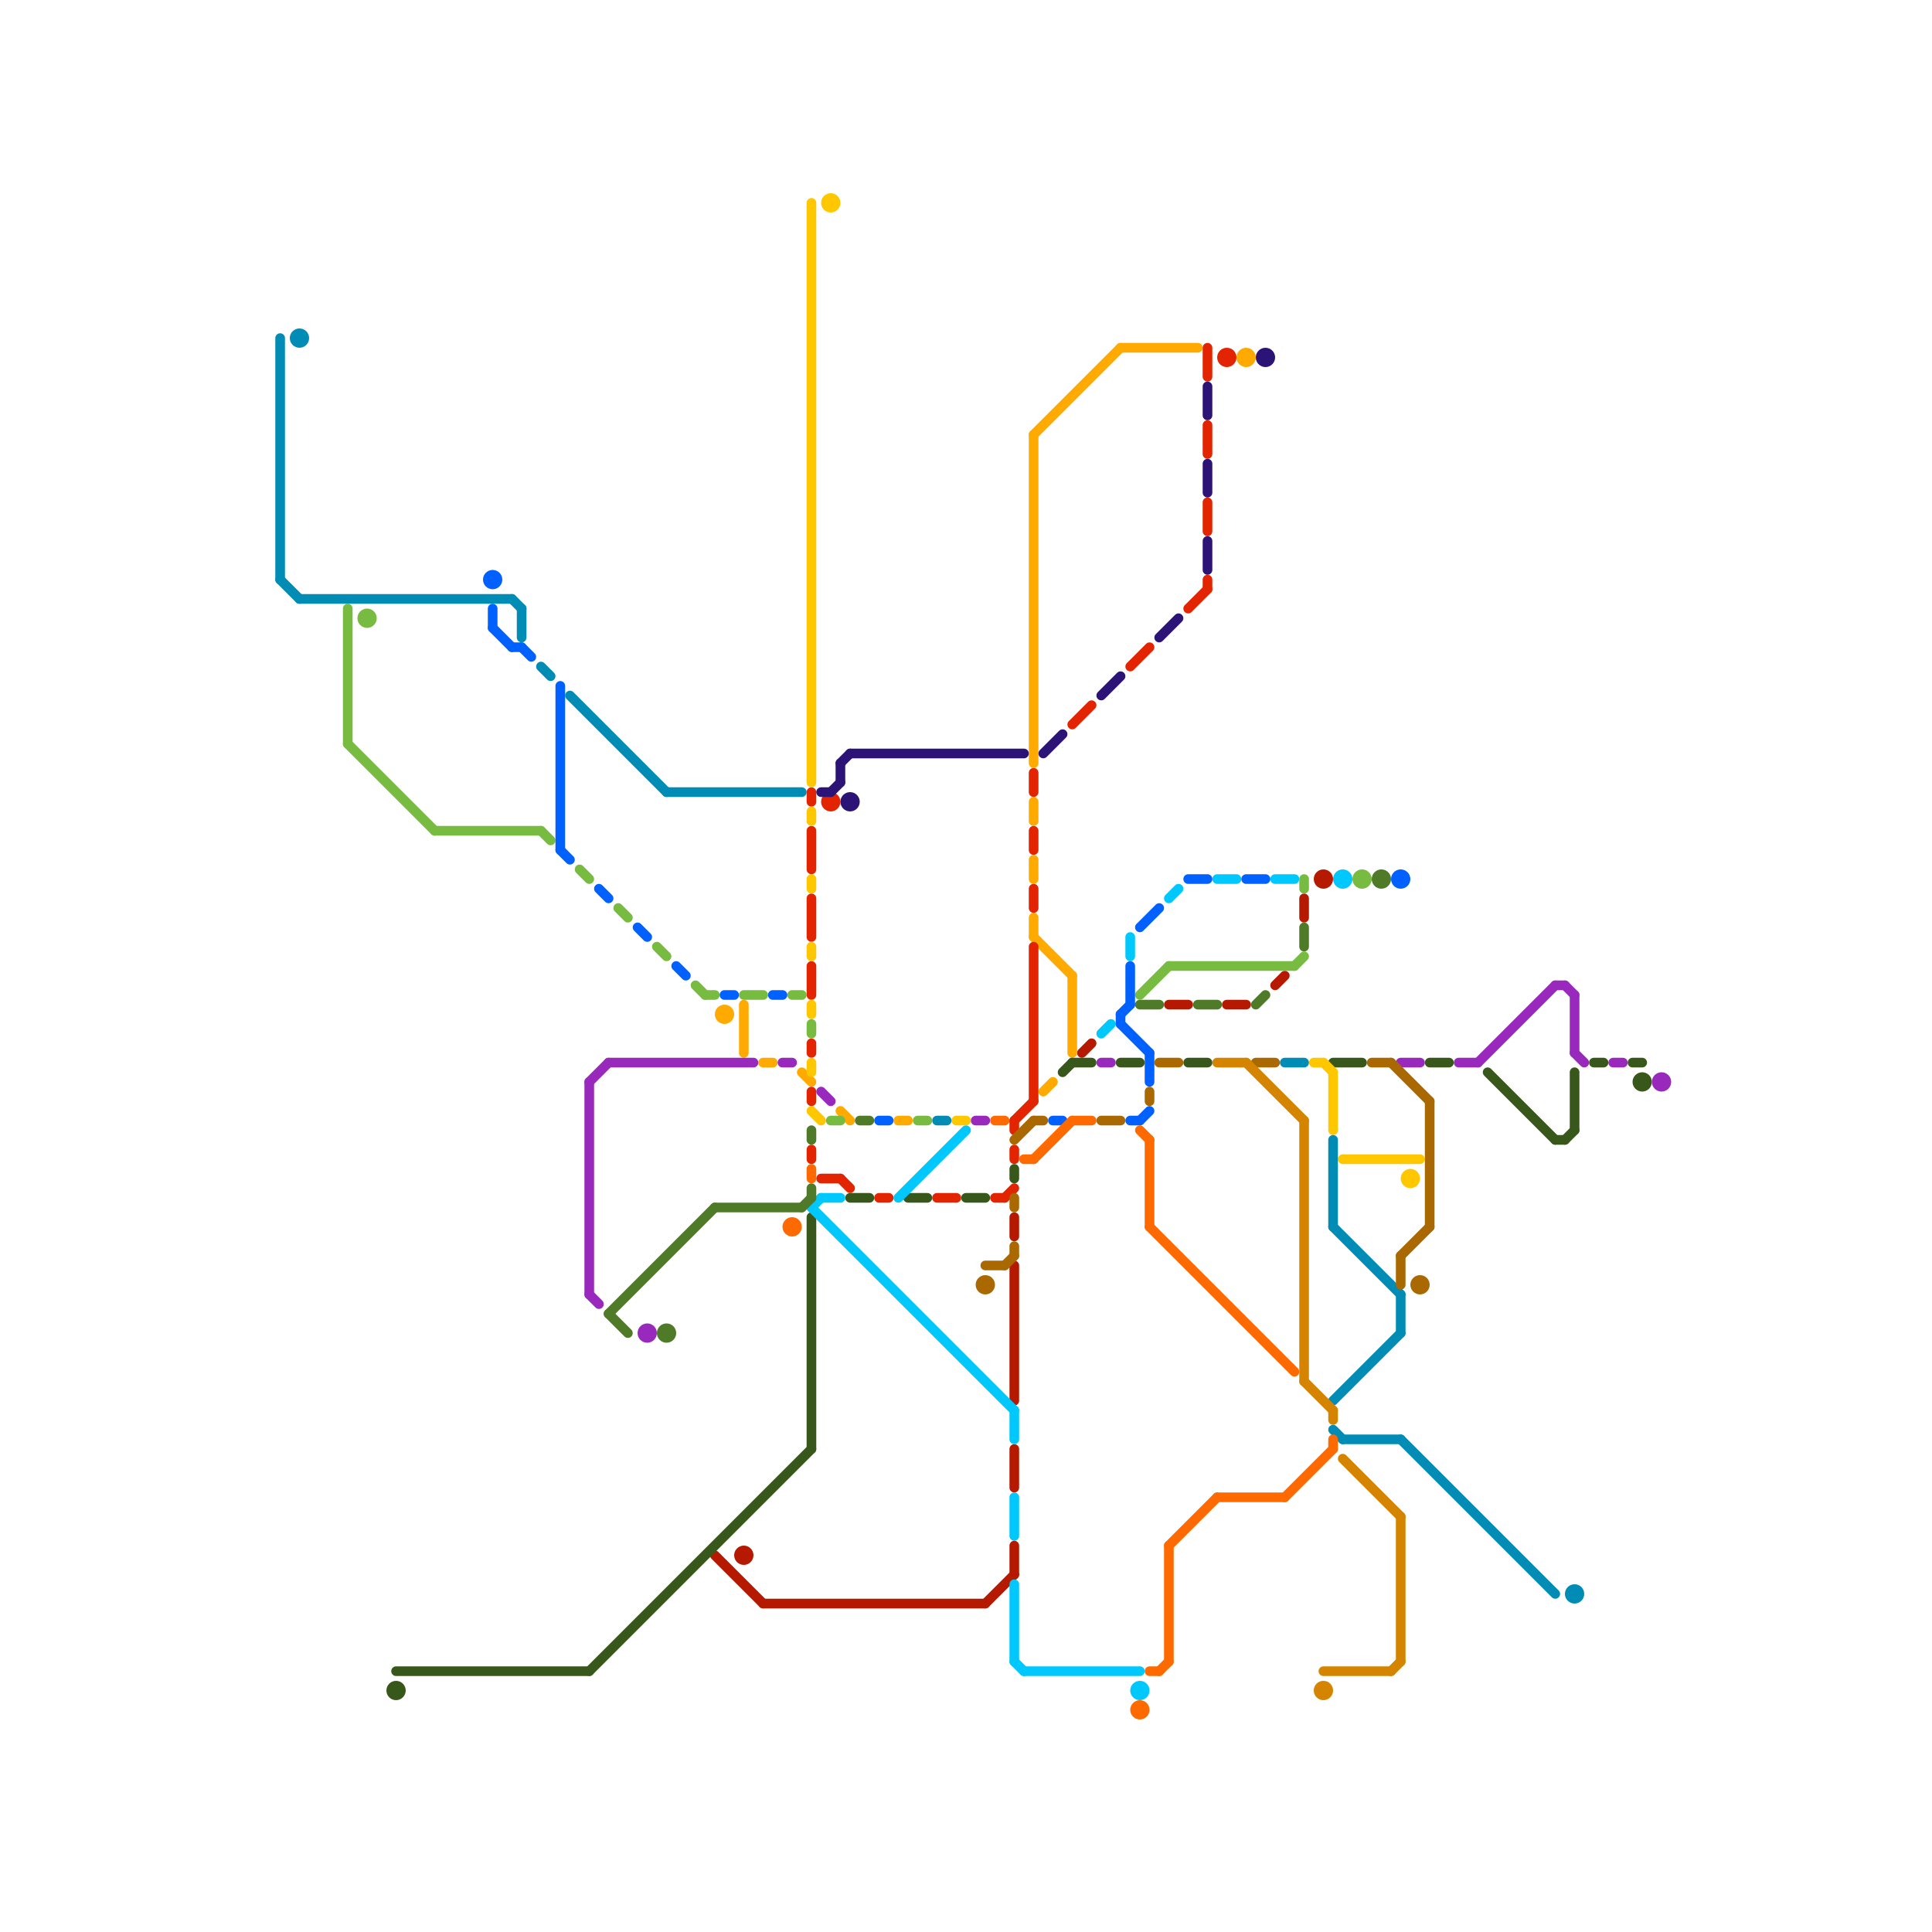 
<svg version="1.1" xmlns="http://www.w3.org/2000/svg" viewBox="0 0 200 200">
<style>line { stroke-width: 1; fill: none; stroke-linecap: round; stroke-linejoin: round; } .c0 { stroke: #b51a00 } .c1 { stroke: #ffaa00 } .c2 { stroke: #e32400 } .c3 { stroke: #38571a } .c4 { stroke: #9929bd } .c5 { stroke: #00c7fc } .c6 { stroke: #fec700 } .c7 { stroke: #008cb4 } .c8 { stroke: #4f7a28 } .c9 { stroke: #77bb41 } .c10 { stroke: #a96800 } .c11 { stroke: #2c1376 } .c12 { stroke: #0061ff } .c13 { stroke: #d58400 } .c14 { stroke: #ff6a00 } .w1 { stroke-width: 1; }</style><line class="c0 " x1="105" y1="126" x2="105" y2="128"/><line class="c0 " x1="105" y1="131" x2="105" y2="145"/><line class="c0 " x1="112" y1="109" x2="113" y2="108"/><line class="c0 " x1="105" y1="150" x2="105" y2="154"/><line class="c0 " x1="74" y1="161" x2="79" y2="166"/><line class="c0 " x1="102" y1="166" x2="105" y2="163"/><line class="c0 " x1="127" y1="104" x2="129" y2="104"/><line class="c0 " x1="132" y1="102" x2="133" y2="101"/><line class="c0 " x1="79" y1="166" x2="102" y2="166"/><line class="c0 " x1="121" y1="104" x2="123" y2="104"/><line class="c0 " x1="105" y1="160" x2="105" y2="163"/><line class="c0 " x1="135" y1="93" x2="135" y2="95"/><circle cx="137" cy="91" r="1" fill="#b51a00" /><circle cx="77" cy="161" r="1" fill="#b51a00" /><line class="c1 " x1="116" y1="36" x2="124" y2="36"/><line class="c1 " x1="107" y1="97" x2="111" y2="101"/><line class="c1 " x1="107" y1="89" x2="107" y2="91"/><line class="c1 " x1="93" y1="116" x2="94" y2="116"/><line class="c1 " x1="83" y1="111" x2="84" y2="112"/><line class="c1 " x1="77" y1="104" x2="77" y2="109"/><line class="c1 " x1="107" y1="83" x2="107" y2="85"/><line class="c1 " x1="107" y1="95" x2="107" y2="97"/><line class="c1 " x1="79" y1="110" x2="80" y2="110"/><line class="c1 " x1="107" y1="45" x2="107" y2="79"/><line class="c1 " x1="108" y1="113" x2="109" y2="112"/><line class="c1 " x1="87" y1="115" x2="88" y2="116"/><line class="c1 " x1="111" y1="101" x2="111" y2="109"/><line class="c1 " x1="107" y1="45" x2="116" y2="36"/><circle cx="75" cy="105" r="1" fill="#ffaa00" /><circle cx="129" cy="37" r="1" fill="#ffaa00" /><line class="c2 " x1="107" y1="86" x2="107" y2="88"/><line class="c2 " x1="84" y1="86" x2="84" y2="90"/><line class="c2 " x1="107" y1="92" x2="107" y2="94"/><line class="c2 " x1="84" y1="100" x2="84" y2="103"/><line class="c2 " x1="91" y1="124" x2="92" y2="124"/><line class="c2 " x1="111" y1="75" x2="113" y2="73"/><line class="c2 " x1="97" y1="124" x2="99" y2="124"/><line class="c2 " x1="84" y1="82" x2="84" y2="83"/><line class="c2 " x1="105" y1="119" x2="105" y2="120"/><line class="c2 " x1="125" y1="44" x2="125" y2="47"/><line class="c2 " x1="84" y1="93" x2="84" y2="97"/><line class="c2 " x1="104" y1="124" x2="105" y2="123"/><line class="c2 " x1="105" y1="116" x2="107" y2="114"/><line class="c2 " x1="87" y1="122" x2="88" y2="123"/><line class="c2 " x1="107" y1="98" x2="107" y2="114"/><line class="c2 " x1="105" y1="116" x2="105" y2="117"/><line class="c2 " x1="84" y1="113" x2="84" y2="114"/><line class="c2 " x1="85" y1="122" x2="87" y2="122"/><line class="c2 " x1="107" y1="80" x2="107" y2="82"/><line class="c2 " x1="84" y1="119" x2="84" y2="120"/><line class="c2 " x1="84" y1="108" x2="84" y2="109"/><line class="c2 " x1="125" y1="60" x2="125" y2="61"/><line class="c2 " x1="125" y1="36" x2="125" y2="39"/><line class="c2 " x1="103" y1="124" x2="104" y2="124"/><line class="c2 " x1="117" y1="69" x2="119" y2="67"/><line class="c2 " x1="123" y1="63" x2="125" y2="61"/><line class="c2 " x1="125" y1="52" x2="125" y2="55"/><circle cx="86" cy="83" r="1" fill="#e32400" /><circle cx="127" cy="37" r="1" fill="#e32400" /><line class="c3 " x1="165" y1="110" x2="166" y2="110"/><line class="c3 " x1="154" y1="111" x2="161" y2="118"/><line class="c3 " x1="88" y1="124" x2="90" y2="124"/><line class="c3 " x1="105" y1="121" x2="105" y2="122"/><line class="c3 " x1="84" y1="126" x2="84" y2="150"/><line class="c3 " x1="41" y1="173" x2="61" y2="173"/><line class="c3 " x1="162" y1="118" x2="163" y2="117"/><line class="c3 " x1="110" y1="111" x2="111" y2="110"/><line class="c3 " x1="100" y1="124" x2="102" y2="124"/><line class="c3 " x1="94" y1="124" x2="96" y2="124"/><line class="c3 " x1="163" y1="111" x2="163" y2="117"/><line class="c3 " x1="161" y1="118" x2="162" y2="118"/><line class="c3 " x1="61" y1="173" x2="84" y2="150"/><line class="c3 " x1="111" y1="110" x2="113" y2="110"/><line class="c3 " x1="138" y1="110" x2="141" y2="110"/><line class="c3 " x1="148" y1="110" x2="150" y2="110"/><line class="c3 " x1="123" y1="110" x2="125" y2="110"/><line class="c3 " x1="169" y1="110" x2="170" y2="110"/><line class="c3 " x1="116" y1="110" x2="118" y2="110"/><circle cx="41" cy="175" r="1" fill="#38571a" /><circle cx="170" cy="112" r="1" fill="#38571a" /><line class="c4 " x1="161" y1="102" x2="162" y2="102"/><line class="c4 " x1="63" y1="110" x2="78" y2="110"/><line class="c4 " x1="81" y1="110" x2="82" y2="110"/><line class="c4 " x1="163" y1="109" x2="164" y2="110"/><line class="c4 " x1="153" y1="110" x2="161" y2="102"/><line class="c4 " x1="151" y1="110" x2="153" y2="110"/><line class="c4 " x1="61" y1="112" x2="63" y2="110"/><line class="c4 " x1="163" y1="103" x2="163" y2="109"/><line class="c4 " x1="162" y1="102" x2="163" y2="103"/><line class="c4 " x1="167" y1="110" x2="168" y2="110"/><line class="c4 " x1="85" y1="113" x2="86" y2="114"/><line class="c4 " x1="145" y1="110" x2="147" y2="110"/><line class="c4 " x1="61" y1="112" x2="61" y2="134"/><line class="c4 " x1="61" y1="134" x2="62" y2="135"/><line class="c4 " x1="101" y1="116" x2="102" y2="116"/><line class="c4 " x1="114" y1="110" x2="115" y2="110"/><circle cx="67" cy="138" r="1" fill="#9929bd" /><circle cx="172" cy="112" r="1" fill="#9929bd" /><line class="c5 " x1="105" y1="164" x2="105" y2="172"/><line class="c5 " x1="117" y1="97" x2="117" y2="99"/><line class="c5 " x1="85" y1="124" x2="87" y2="124"/><line class="c5 " x1="106" y1="173" x2="118" y2="173"/><line class="c5 " x1="132" y1="91" x2="134" y2="91"/><line class="c5 " x1="105" y1="155" x2="105" y2="159"/><line class="c5 " x1="121" y1="93" x2="122" y2="92"/><line class="c5 " x1="84" y1="125" x2="85" y2="124"/><line class="c5 " x1="105" y1="146" x2="105" y2="149"/><line class="c5 " x1="126" y1="91" x2="128" y2="91"/><line class="c5 " x1="93" y1="124" x2="100" y2="117"/><line class="c5 " x1="105" y1="172" x2="106" y2="173"/><line class="c5 " x1="114" y1="107" x2="115" y2="106"/><line class="c5 " x1="84" y1="125" x2="105" y2="146"/><circle cx="139" cy="91" r="1" fill="#00c7fc" /><circle cx="118" cy="175" r="1" fill="#00c7fc" /><line class="c6 " x1="84" y1="84" x2="84" y2="85"/><line class="c6 " x1="99" y1="116" x2="100" y2="116"/><line class="c6 " x1="84" y1="98" x2="84" y2="99"/><line class="c6 " x1="84" y1="21" x2="84" y2="81"/><line class="c6 " x1="136" y1="110" x2="137" y2="110"/><line class="c6 " x1="84" y1="104" x2="84" y2="105"/><line class="c6 " x1="84" y1="115" x2="85" y2="116"/><line class="c6 " x1="84" y1="110" x2="84" y2="111"/><line class="c6 " x1="138" y1="111" x2="138" y2="117"/><line class="c6 " x1="139" y1="120" x2="147" y2="120"/><line class="c6 " x1="84" y1="91" x2="84" y2="92"/><line class="c6 " x1="137" y1="110" x2="138" y2="111"/><circle cx="86" cy="21" r="1" fill="#fec700" /><circle cx="146" cy="122" r="1" fill="#fec700" /><line class="c7 " x1="138" y1="127" x2="145" y2="134"/><line class="c7 " x1="133" y1="110" x2="135" y2="110"/><line class="c7 " x1="138" y1="118" x2="138" y2="127"/><line class="c7 " x1="29" y1="60" x2="31" y2="62"/><line class="c7 " x1="97" y1="116" x2="98" y2="116"/><line class="c7 " x1="56" y1="69" x2="57" y2="70"/><line class="c7 " x1="54" y1="63" x2="54" y2="66"/><line class="c7 " x1="69" y1="82" x2="83" y2="82"/><line class="c7 " x1="145" y1="134" x2="145" y2="138"/><line class="c7 " x1="53" y1="62" x2="54" y2="63"/><line class="c7 " x1="145" y1="149" x2="161" y2="165"/><line class="c7 " x1="138" y1="145" x2="145" y2="138"/><line class="c7 " x1="59" y1="72" x2="69" y2="82"/><line class="c7 " x1="138" y1="148" x2="139" y2="149"/><line class="c7 " x1="29" y1="35" x2="29" y2="60"/><line class="c7 " x1="31" y1="62" x2="53" y2="62"/><line class="c7 " x1="139" y1="149" x2="145" y2="149"/><circle cx="163" cy="165" r="1" fill="#008cb4" /><circle cx="31" cy="35" r="1" fill="#008cb4" /><line class="c8 " x1="135" y1="96" x2="135" y2="98"/><line class="c8 " x1="83" y1="125" x2="84" y2="124"/><line class="c8 " x1="124" y1="104" x2="126" y2="104"/><line class="c8 " x1="130" y1="104" x2="131" y2="103"/><line class="c8 " x1="84" y1="117" x2="84" y2="118"/><line class="c8 " x1="89" y1="116" x2="90" y2="116"/><line class="c8 " x1="84" y1="123" x2="84" y2="124"/><line class="c8 " x1="63" y1="136" x2="74" y2="125"/><line class="c8 " x1="63" y1="136" x2="65" y2="138"/><line class="c8 " x1="118" y1="104" x2="120" y2="104"/><line class="c8 " x1="74" y1="125" x2="83" y2="125"/><circle cx="143" cy="91" r="1" fill="#4f7a28" /><circle cx="69" cy="138" r="1" fill="#4f7a28" /><line class="c9 " x1="36" y1="63" x2="36" y2="77"/><line class="c9 " x1="134" y1="100" x2="135" y2="99"/><line class="c9 " x1="45" y1="86" x2="56" y2="86"/><line class="c9 " x1="72" y1="102" x2="73" y2="103"/><line class="c9 " x1="135" y1="91" x2="135" y2="92"/><line class="c9 " x1="56" y1="86" x2="57" y2="87"/><line class="c9 " x1="36" y1="77" x2="45" y2="86"/><line class="c9 " x1="60" y1="90" x2="61" y2="91"/><line class="c9 " x1="64" y1="94" x2="65" y2="95"/><line class="c9 " x1="118" y1="103" x2="121" y2="100"/><line class="c9 " x1="82" y1="103" x2="83" y2="103"/><line class="c9 " x1="68" y1="98" x2="69" y2="99"/><line class="c9 " x1="95" y1="116" x2="96" y2="116"/><line class="c9 " x1="121" y1="100" x2="134" y2="100"/><line class="c9 " x1="86" y1="116" x2="87" y2="116"/><line class="c9 " x1="77" y1="103" x2="79" y2="103"/><line class="c9 " x1="84" y1="106" x2="84" y2="107"/><line class="c9 " x1="73" y1="103" x2="74" y2="103"/><circle cx="38" cy="64" r="1" fill="#77bb41" /><circle cx="141" cy="91" r="1" fill="#77bb41" /><line class="c10 " x1="148" y1="114" x2="148" y2="127"/><line class="c10 " x1="104" y1="131" x2="105" y2="130"/><line class="c10 " x1="105" y1="124" x2="105" y2="125"/><line class="c10 " x1="114" y1="116" x2="116" y2="116"/><line class="c10 " x1="107" y1="116" x2="108" y2="116"/><line class="c10 " x1="142" y1="110" x2="144" y2="110"/><line class="c10 " x1="120" y1="110" x2="122" y2="110"/><line class="c10 " x1="105" y1="129" x2="105" y2="130"/><line class="c10 " x1="102" y1="131" x2="104" y2="131"/><line class="c10 " x1="145" y1="130" x2="148" y2="127"/><line class="c10 " x1="105" y1="118" x2="107" y2="116"/><line class="c10 " x1="144" y1="110" x2="148" y2="114"/><line class="c10 " x1="145" y1="130" x2="145" y2="133"/><line class="c10 " x1="130" y1="110" x2="132" y2="110"/><line class="c10 " x1="119" y1="113" x2="119" y2="114"/><circle cx="147" cy="133" r="1" fill="#a96800" /><circle cx="102" cy="133" r="1" fill="#a96800" /><line class="c11 " x1="86" y1="82" x2="87" y2="81"/><line class="c11 " x1="108" y1="78" x2="110" y2="76"/><line class="c11 " x1="114" y1="72" x2="116" y2="70"/><line class="c11 " x1="87" y1="79" x2="87" y2="81"/><line class="c11 " x1="88" y1="78" x2="106" y2="78"/><line class="c11 " x1="120" y1="66" x2="122" y2="64"/><line class="c11 " x1="87" y1="79" x2="88" y2="78"/><line class="c11 " x1="85" y1="82" x2="86" y2="82"/><line class="c11 " x1="125" y1="48" x2="125" y2="51"/><line class="c11 " x1="125" y1="40" x2="125" y2="43"/><line class="c11 " x1="125" y1="56" x2="125" y2="59"/><circle cx="88" cy="83" r="1" fill="#2c1376" /><circle cx="131" cy="37" r="1" fill="#2c1376" /><line class="c12 " x1="129" y1="91" x2="131" y2="91"/><line class="c12 " x1="51" y1="65" x2="53" y2="67"/><line class="c12 " x1="116" y1="106" x2="119" y2="109"/><line class="c12 " x1="62" y1="92" x2="63" y2="93"/><line class="c12 " x1="118" y1="116" x2="119" y2="115"/><line class="c12 " x1="58" y1="71" x2="58" y2="88"/><line class="c12 " x1="109" y1="116" x2="110" y2="116"/><line class="c12 " x1="116" y1="105" x2="116" y2="106"/><line class="c12 " x1="118" y1="96" x2="120" y2="94"/><line class="c12 " x1="119" y1="109" x2="119" y2="112"/><line class="c12 " x1="75" y1="103" x2="76" y2="103"/><line class="c12 " x1="51" y1="63" x2="51" y2="65"/><line class="c12 " x1="66" y1="96" x2="67" y2="97"/><line class="c12 " x1="116" y1="105" x2="117" y2="104"/><line class="c12 " x1="54" y1="67" x2="55" y2="68"/><line class="c12 " x1="70" y1="100" x2="71" y2="101"/><line class="c12 " x1="53" y1="67" x2="54" y2="67"/><line class="c12 " x1="80" y1="103" x2="81" y2="103"/><line class="c12 " x1="91" y1="116" x2="92" y2="116"/><line class="c12 " x1="58" y1="88" x2="59" y2="89"/><line class="c12 " x1="117" y1="116" x2="118" y2="116"/><line class="c12 " x1="117" y1="100" x2="117" y2="104"/><line class="c12 " x1="123" y1="91" x2="125" y2="91"/><circle cx="51" cy="60" r="1" fill="#0061ff" /><circle cx="145" cy="91" r="1" fill="#0061ff" /><line class="c13 " x1="145" y1="157" x2="145" y2="172"/><line class="c13 " x1="144" y1="173" x2="145" y2="172"/><line class="c13 " x1="129" y1="110" x2="135" y2="116"/><line class="c13 " x1="137" y1="173" x2="144" y2="173"/><line class="c13 " x1="135" y1="116" x2="135" y2="143"/><line class="c13 " x1="135" y1="143" x2="138" y2="146"/><line class="c13 " x1="126" y1="110" x2="129" y2="110"/><line class="c13 " x1="138" y1="146" x2="138" y2="147"/><line class="c13 " x1="139" y1="151" x2="145" y2="157"/><circle cx="137" cy="175" r="1" fill="#d58400" /><line class="c14 " x1="119" y1="173" x2="120" y2="173"/><line class="c14 " x1="126" y1="155" x2="133" y2="155"/><line class="c14 " x1="84" y1="121" x2="84" y2="122"/><line class="c14 " x1="119" y1="118" x2="119" y2="127"/><line class="c14 " x1="120" y1="173" x2="121" y2="172"/><line class="c14 " x1="118" y1="117" x2="119" y2="118"/><line class="c14 " x1="107" y1="120" x2="111" y2="116"/><line class="c14 " x1="106" y1="120" x2="107" y2="120"/><line class="c14 " x1="121" y1="160" x2="121" y2="172"/><line class="c14 " x1="133" y1="155" x2="138" y2="150"/><line class="c14 " x1="103" y1="116" x2="104" y2="116"/><line class="c14 " x1="119" y1="127" x2="134" y2="142"/><line class="c14 " x1="138" y1="149" x2="138" y2="150"/><line class="c14 " x1="121" y1="160" x2="126" y2="155"/><line class="c14 " x1="111" y1="116" x2="113" y2="116"/><circle cx="82" cy="127" r="1" fill="#ff6a00" /><circle cx="118" cy="177" r="1" fill="#ff6a00" />


</svg>

